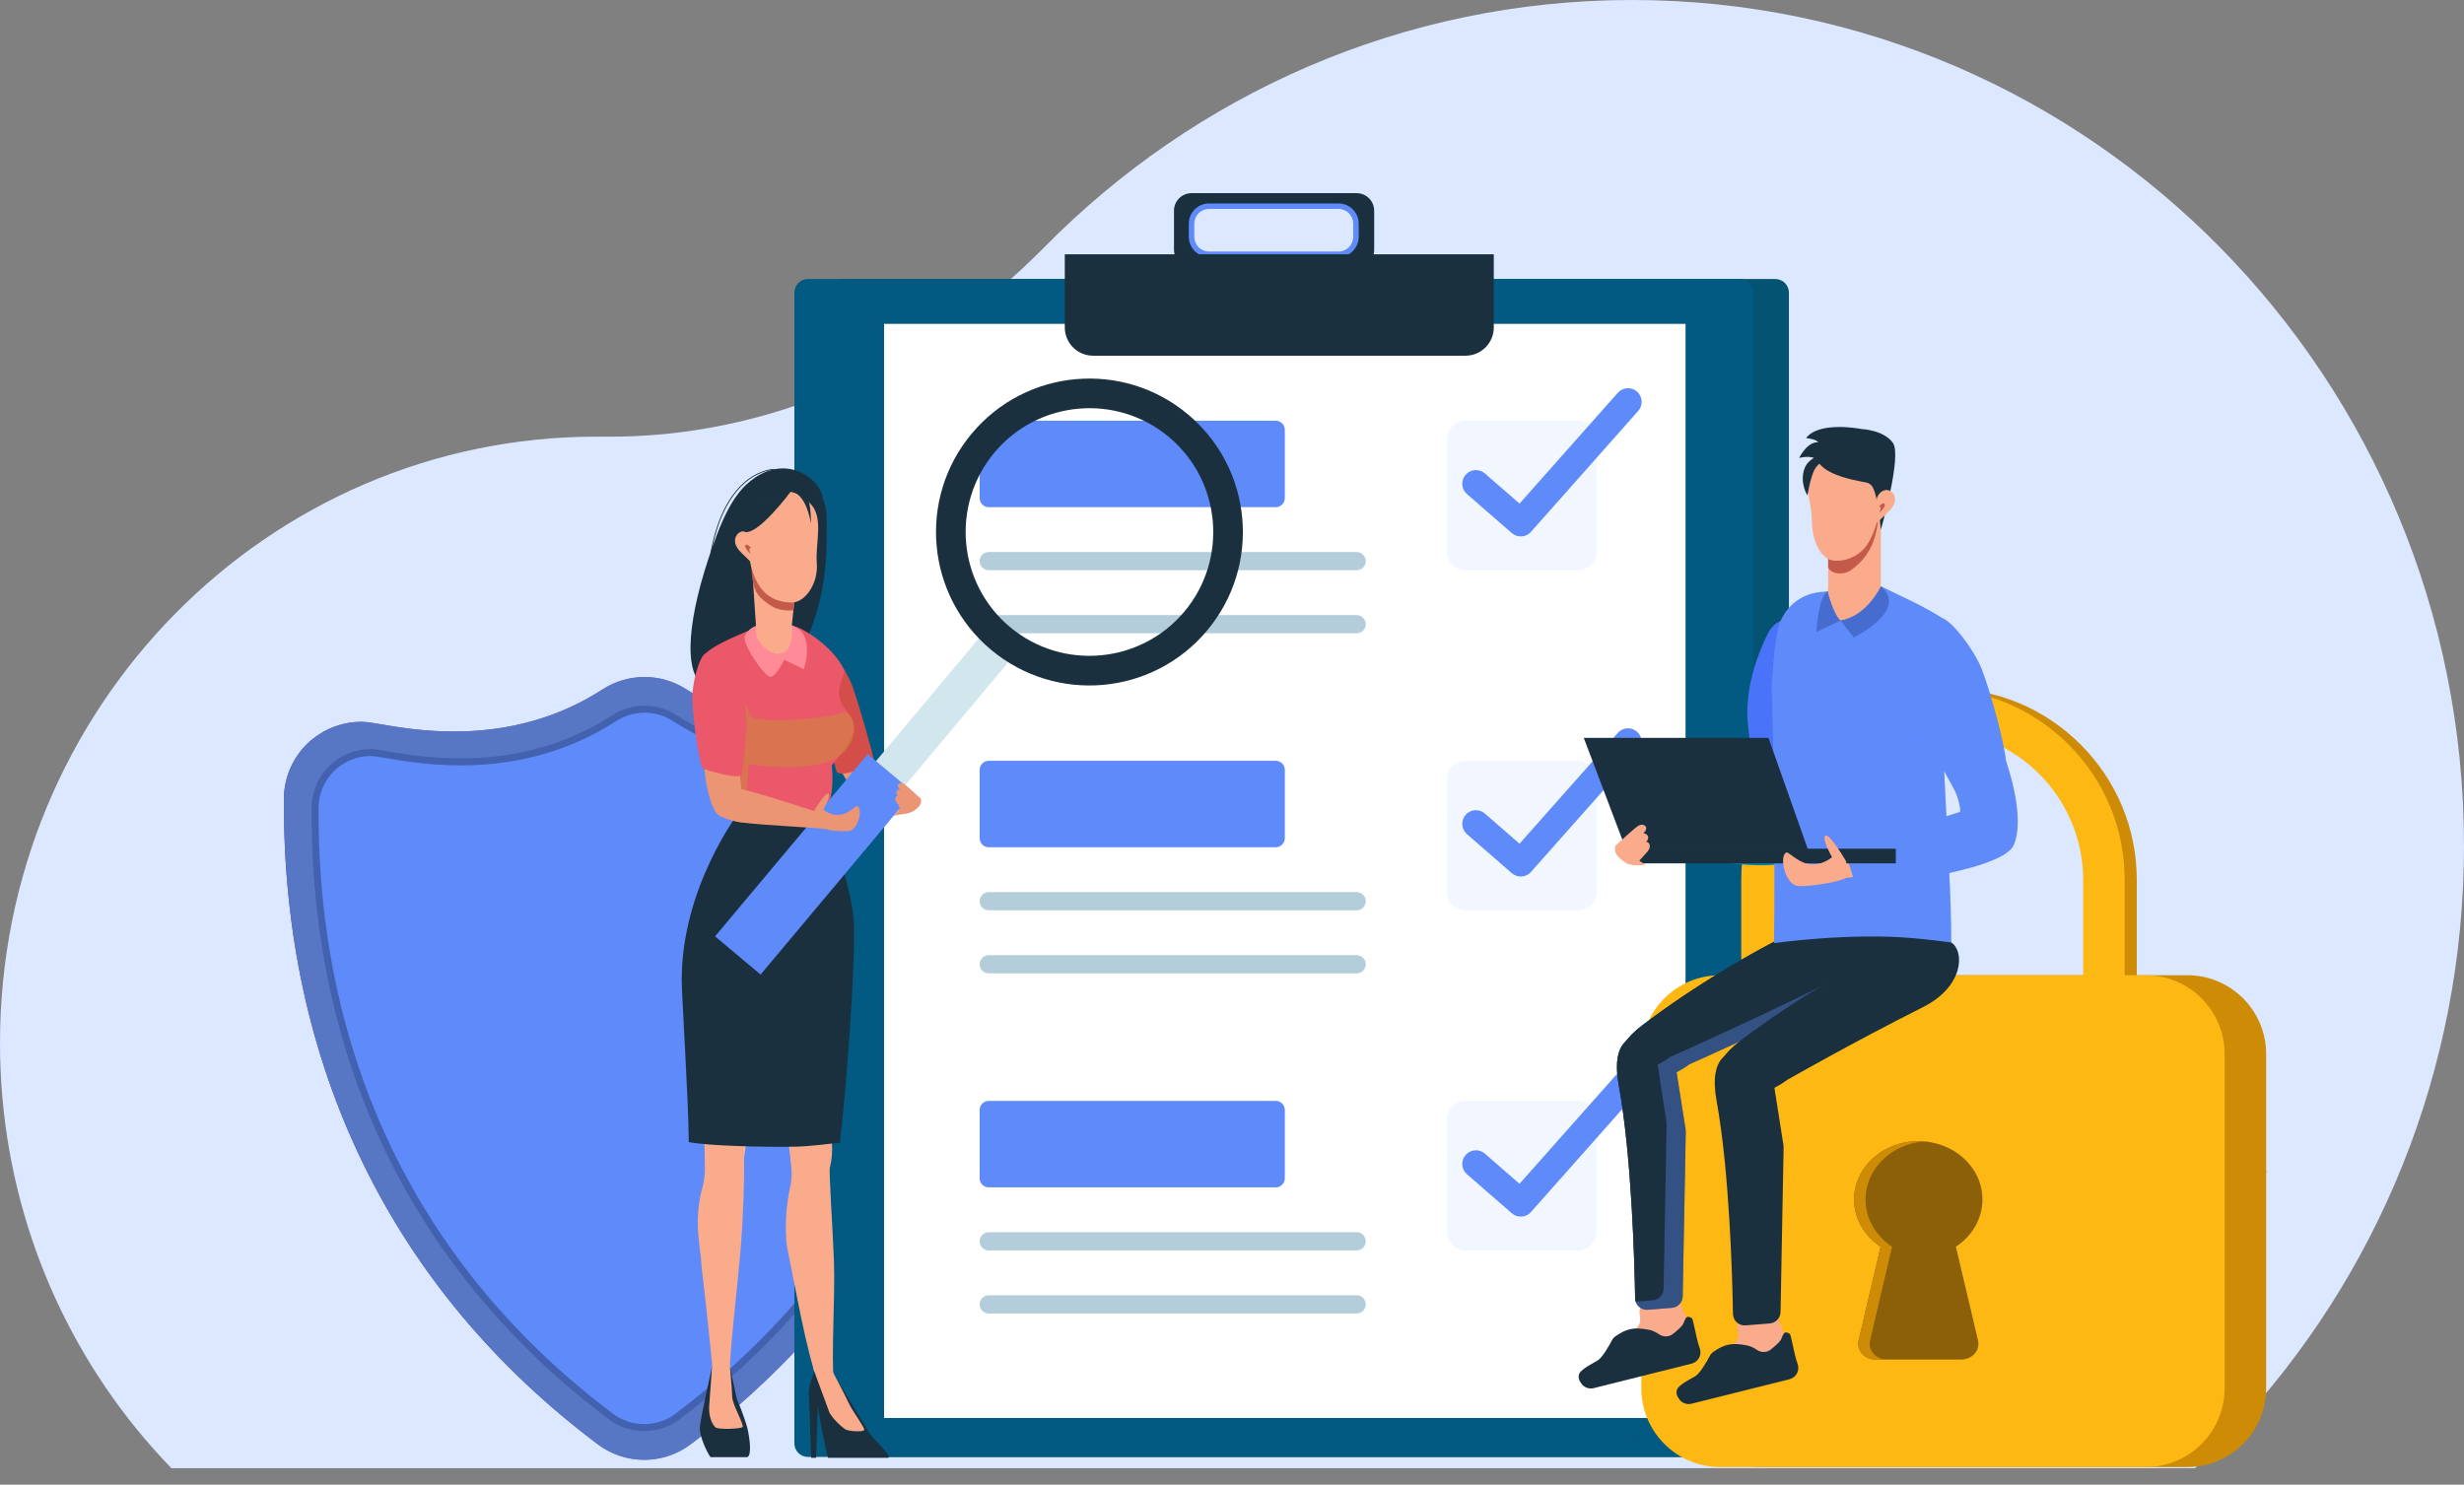 <svg width="448" height="270" viewBox="0 0 448 270" fill="none" xmlns="http://www.w3.org/2000/svg">
<rect x="0" y="0" width="448" height="270" fill="#808080" stroke="none"/>
<path d="M448 153.779C448 194.833 432.178 232.129 406.391 259.709C404.042 262.221 401.61 264.655 399.099 267H31.166C28.907 264.672 26.75 262.238 24.702 259.709C9.271 240.661 0 216.26 0 189.655C0 128.764 48.548 79.405 108.442 79.405C108.856 79.405 109.27 79.405 109.68 79.409C139.454 79.749 168.024 67.141 189.87 44.962C217.233 17.182 255.015 0 296.744 0C380.282 0 447.998 68.851 447.998 153.779H448Z" fill="#DCE8FF"/>
<path d="M409.311 233.937C409.992 231.36 409.716 228.543 408.551 226.146C407.385 223.75 405.339 221.793 402.894 220.738C402.038 223.386 402.068 226.413 403.293 228.911C404.517 231.409 406.695 232.993 409.311 233.937Z" fill="#D6E0F9"/>
<path d="M402.623 242.285C403.525 239.778 403.496 236.946 402.543 234.457C401.59 231.968 399.722 229.843 397.377 228.578C396.295 231.141 396.062 234.159 397.065 236.754C398.067 239.349 400.099 241.116 402.623 242.285Z" fill="#D6E0F9"/>
<path d="M394.117 250.163C396.451 248.88 399.251 248.464 401.857 249.015C404.464 249.567 406.856 251.079 408.472 253.199C406.11 254.67 403.168 255.372 400.449 254.788C397.729 254.205 395.666 252.473 394.117 250.163Z" fill="#D6E0F9"/>
<path d="M394.404 250.336C395.684 247.999 396.095 245.198 395.541 242.591C394.986 239.985 393.471 237.593 391.351 235.98C389.884 238.345 389.185 241.288 389.773 244.008C390.361 246.729 392.093 248.789 394.404 250.336Z" fill="#D6E0F9"/>
<g opacity="0.3">
<path d="M358.833 254.15C380.3 246.413 399.281 231.82 412.281 213.061L411.443 212.48C398.565 231.067 379.758 245.524 358.488 253.19L358.833 254.15Z" fill="#639BB9"/>
</g>
<path d="M117.131 265.472C114.064 265.472 111.146 264.498 108.694 262.656C90.029 248.642 75.661 231.444 65.99 211.54C56.327 191.654 51.492 169.353 51.62 145.256C51.643 141.032 53.535 137.081 56.812 134.418C59.311 132.387 62.456 131.268 65.668 131.268C66.628 131.268 67.659 131.444 69.368 131.737C72.385 132.253 76.944 133.03 82.55 133.03C92.608 133.03 101.692 130.454 109.553 125.372C111.818 123.909 114.438 123.128 117.13 123.117H117.188C119.886 123.117 122.508 123.887 124.772 125.344C132.677 130.432 141.737 133.01 151.699 133.01C157.113 133.01 161.643 132.262 164.641 131.766C166.439 131.469 167.628 131.271 168.678 131.271C171.887 131.271 175.031 132.388 177.528 134.414C180.811 137.077 182.706 141.028 182.728 145.257C182.854 169.068 178.163 191.074 168.784 210.662C159.164 230.755 144.635 248.24 125.602 262.631C123.147 264.487 120.225 265.468 117.148 265.473H117.133L117.131 265.472Z" fill="url(#paint0_linear_1273_9110)"/>
<path d="M117.131 265.472C114.064 265.472 111.146 264.498 108.694 262.656C90.029 248.642 75.661 231.444 65.99 211.54C56.327 191.654 51.492 169.353 51.62 145.256C51.643 141.032 53.535 137.081 56.812 134.418C59.311 132.387 62.456 131.268 65.668 131.268C66.628 131.268 67.659 131.444 69.368 131.737C72.385 132.253 76.944 133.03 82.55 133.03C92.608 133.03 101.692 130.454 109.553 125.372C111.818 123.909 114.438 123.128 117.13 123.117H117.188C119.886 123.117 122.508 123.887 124.772 125.344C132.677 130.432 141.737 133.01 151.699 133.01C157.113 133.01 161.643 132.262 164.641 131.766C166.439 131.469 167.628 131.271 168.678 131.271C171.887 131.271 175.031 132.388 177.528 134.414C180.811 137.077 182.706 141.028 182.728 145.257C182.854 169.068 178.163 191.074 168.784 210.662C159.164 230.755 144.635 248.24 125.602 262.631C123.147 264.487 120.225 265.468 117.148 265.473H117.133L117.131 265.472Z" fill="#5776C4"/>
<path d="M117.145 260.246C114.799 260.246 112.555 259.5 110.68 258.092C93.007 244.823 79.406 228.547 70.257 209.72C61.109 190.896 56.533 169.765 56.655 146.915C56.672 143.683 58.119 140.663 60.626 138.625C62.538 137.071 64.943 136.216 67.399 136.216C68.086 136.216 69.045 136.379 70.499 136.627C73.326 137.109 78.056 137.918 83.714 137.918C93.987 137.918 103.285 135.275 111.347 130.063C113.08 128.943 115.085 128.345 117.145 128.336H117.185C119.252 128.336 121.257 128.924 122.986 130.038C131.089 135.253 140.36 137.898 150.541 137.898C156.004 137.898 160.522 137.151 163.509 136.657C165.109 136.392 166.166 136.218 166.949 136.218C169.403 136.218 171.807 137.071 173.717 138.622C176.227 140.658 177.678 143.682 177.695 146.915C177.815 169.494 173.374 190.343 164.496 208.883C155.394 227.889 141.64 244.439 123.609 258.071C121.732 259.489 119.497 260.243 117.144 260.244L117.145 260.246Z" fill="#4261AF"/>
<path d="M117.145 258.981C115.076 258.981 113.096 258.324 111.441 257.081C93.929 243.933 80.456 227.812 71.396 209.167C62.335 190.519 57.8 169.577 57.92 146.923C57.936 144.072 59.212 141.407 61.423 139.61C63.111 138.239 65.233 137.484 67.397 137.484C67.978 137.484 68.896 137.641 70.283 137.878C73.15 138.368 77.946 139.188 83.711 139.188C94.232 139.188 103.76 136.477 112.03 131.129C113.559 130.14 115.328 129.613 117.147 129.605H117.182C119.005 129.605 120.773 130.125 122.297 131.106C130.609 136.455 140.111 139.166 150.536 139.166C156.104 139.166 160.682 138.41 163.712 137.909C165.195 137.664 166.266 137.487 166.946 137.487C169.11 137.487 171.231 138.24 172.918 139.61C175.132 141.407 176.412 144.073 176.427 146.926C176.546 169.312 172.147 189.975 163.353 208.342C154.341 227.164 140.713 243.557 122.845 257.067C121.19 258.319 119.218 258.983 117.142 258.983L117.145 258.981Z" fill="#5E8AFA"/>
<path d="M322.781 50.738H153.293C151.926 50.738 150.818 51.846 150.818 53.214V262.482C150.818 263.849 151.926 264.958 153.293 264.958H322.781C324.147 264.958 325.255 263.849 325.255 262.482V53.214C325.255 51.846 324.147 50.738 322.781 50.738Z" fill="#045372"/>
<path d="M316.396 50.738H146.908C145.541 50.738 144.434 51.846 144.434 53.214V262.482C144.434 263.849 145.541 264.958 146.908 264.958H316.396C317.763 264.958 318.87 263.849 318.87 262.482V53.214C318.87 51.846 317.763 50.738 316.396 50.738Z" fill="#025982"/>
<path d="M246.542 43.052C246.542 44.817 245.113 46.247 243.355 46.247H219.832C218.072 46.247 216.645 44.817 216.645 43.052V40.691C216.645 38.926 218.073 37.496 219.832 37.496H243.355C245.115 37.496 246.542 38.926 246.542 40.691V43.052ZM246.664 35.129H216.645C214.88 35.129 213.451 36.558 213.451 38.323V45.418C213.451 47.178 214.88 48.606 216.645 48.606H246.664C248.424 48.606 249.851 47.177 249.851 45.418V38.323C249.851 36.558 248.422 35.129 246.664 35.129Z" fill="#1A303F"/>
<path d="M246.542 40.691V43.052C246.542 44.817 245.113 46.246 243.355 46.246H219.832C218.072 46.246 216.645 44.817 216.645 43.052V40.691C216.645 38.925 218.073 37.496 219.832 37.496H243.355C245.115 37.496 246.542 38.925 246.542 40.691Z" stroke="#5E8AFA" stroke-miterlimit="10"/>
<path d="M306.462 58.895H160.744V257.863H306.462V58.895Z" fill="white"/>
<path d="M193.599 46.242H271.598V59.536C271.598 62.378 269.292 64.686 266.451 64.686H198.745C195.904 64.686 193.598 62.378 193.598 59.536V46.242H193.599Z" fill="#1A303F"/>
<path d="M286.917 76.512H266.443C264.591 76.512 263.09 78.014 263.09 79.867V100.348C263.09 102.2 264.591 103.702 266.443 103.702H286.917C288.77 103.702 290.271 102.2 290.271 100.348V79.867C290.271 78.014 288.77 76.512 286.917 76.512Z" fill="#F2F6FE"/>
<path d="M179.772 76.508H231.95C232.863 76.508 233.605 77.249 233.605 78.164V90.577C233.605 91.49 232.865 92.233 231.95 92.233H179.772C178.859 92.233 178.117 91.492 178.117 90.577V78.164C178.117 77.25 178.858 76.508 179.772 76.508Z" fill="#5E8AFA"/>
<path opacity="0.3" d="M246.664 103.702H179.772C178.859 103.702 178.117 102.961 178.117 102.046C178.117 101.133 178.858 100.391 179.772 100.391H246.664C247.577 100.391 248.319 101.132 248.319 102.046C248.319 102.96 247.578 103.702 246.664 103.702Z" fill="#025982"/>
<path opacity="0.3" d="M246.664 115.171H179.772C178.859 115.171 178.117 114.43 178.117 113.515C178.117 112.602 178.858 111.859 179.772 111.859H246.664C247.577 111.859 248.319 112.6 248.319 113.515C248.319 114.429 247.578 115.171 246.664 115.171Z" fill="#025982"/>
<path d="M276.503 97.55C275.925 97.55 275.345 97.35 274.875 96.94L266.721 89.847C265.686 88.948 265.577 87.38 266.477 86.345C267.377 85.31 268.944 85.2 269.979 86.101L276.278 91.582L294.147 71.432C295.055 70.407 296.626 70.314 297.65 71.222C298.675 72.133 298.769 73.701 297.859 74.726L278.36 96.716C277.87 97.268 277.188 97.55 276.503 97.55Z" fill="#5E8AFA"/>
<path d="M286.917 138.355H266.443C264.591 138.355 263.09 139.857 263.09 141.71V162.191C263.09 164.044 264.591 165.546 266.443 165.546H286.917C288.77 165.546 290.271 164.044 290.271 162.191V141.71C290.271 139.857 288.77 138.355 286.917 138.355Z" fill="#F2F6FE"/>
<path d="M179.772 138.355H231.95C232.863 138.355 233.605 139.096 233.605 140.011V152.424C233.605 153.338 232.865 154.08 231.95 154.08H179.772C178.859 154.08 178.117 153.339 178.117 152.424V140.011C178.117 139.098 178.858 138.355 179.772 138.355Z" fill="#5E8AFA"/>
<path opacity="0.3" d="M246.664 165.546H179.772C178.859 165.546 178.117 164.805 178.117 163.89C178.117 162.977 178.858 162.234 179.772 162.234H246.664C247.577 162.234 248.319 162.975 248.319 163.89C248.319 164.804 247.578 165.546 246.664 165.546Z" fill="#025982"/>
<path opacity="0.3" d="M246.664 177.015H179.772C178.859 177.015 178.117 176.274 178.117 175.359C178.117 174.446 178.858 173.703 179.772 173.703H246.664C247.577 173.703 248.319 174.444 248.319 175.359C248.319 176.272 247.578 177.015 246.664 177.015Z" fill="#025982"/>
<path d="M276.503 159.398C275.925 159.398 275.345 159.198 274.875 158.788L266.721 151.695C265.686 150.795 265.577 149.227 266.477 148.192C267.377 147.157 268.944 147.048 269.979 147.949L276.278 153.429L294.147 133.279C295.055 132.255 296.626 132.161 297.65 133.07C298.675 133.98 298.769 135.548 297.859 136.574L278.36 158.563C277.87 159.116 277.188 159.398 276.503 159.398Z" fill="#5E8AFA"/>
<path d="M286.917 200.203H266.443C264.591 200.203 263.09 201.705 263.09 203.558V224.039C263.09 225.892 264.591 227.394 266.443 227.394H286.917C288.77 227.394 290.271 225.892 290.271 224.039V203.558C290.271 201.705 288.77 200.203 286.917 200.203Z" fill="#F2F6FE"/>
<path d="M179.772 200.203H231.95C232.863 200.203 233.605 200.944 233.605 201.859V214.272C233.605 215.185 232.865 215.928 231.95 215.928H179.772C178.859 215.928 178.117 215.187 178.117 214.272V201.859C178.117 200.946 178.858 200.203 179.772 200.203Z" fill="#5E8AFA"/>
<path opacity="0.3" d="M246.664 227.394H179.772C178.859 227.394 178.117 226.653 178.117 225.738C178.117 224.824 178.858 224.082 179.772 224.082H246.664C247.577 224.082 248.319 224.823 248.319 225.738C248.319 226.651 247.578 227.394 246.664 227.394Z" fill="#025982"/>
<path opacity="0.3" d="M246.662 238.862H179.77C178.857 238.862 178.115 238.122 178.115 237.207C178.115 236.293 178.856 235.551 179.77 235.551H246.662C247.575 235.551 248.317 236.292 248.317 237.207C248.317 238.12 247.576 238.862 246.662 238.862Z" fill="#025982"/>
<path d="M276.503 221.246C275.925 221.246 275.345 221.045 274.875 220.636L266.721 213.543C265.686 212.643 265.577 211.075 266.477 210.04C267.377 209.005 268.944 208.896 269.979 209.797L276.278 215.277L294.147 195.127C295.055 194.103 296.626 194.009 297.65 194.918C298.675 195.828 298.769 197.396 297.859 198.422L278.36 220.411C277.87 220.964 277.188 221.246 276.503 221.246Z" fill="#5E8AFA"/>
<path d="M388.507 194.928H318.789V160.056C318.789 150.741 322.415 141.983 328.999 135.397C335.583 128.811 344.337 125.184 353.649 125.184C362.961 125.184 371.715 128.811 378.299 135.397C384.883 141.983 388.509 150.74 388.509 160.056V194.928H388.507ZM326.334 187.38H380.963V160.056C380.963 144.989 368.709 132.731 353.648 132.731C338.586 132.731 326.332 144.989 326.332 160.056V187.38H326.334Z" fill="#CE8C06"/>
<path d="M397.688 177.348H320.303C312.384 177.348 305.965 183.769 305.965 191.691V252.447C305.965 260.369 312.384 266.79 320.303 266.79H397.688C405.607 266.79 412.026 260.369 412.026 252.447V191.691C412.026 183.769 405.607 177.348 397.688 177.348Z" fill="#CE8C06"/>
<path d="M386.308 194.928H316.59V160.056C316.59 150.741 320.216 141.983 326.8 135.397C333.384 128.811 342.137 125.184 351.45 125.184C360.762 125.184 369.516 128.811 376.1 135.397C382.684 141.983 386.31 150.74 386.31 160.056V194.928H386.308ZM324.135 187.38H378.763V160.056C378.763 144.989 366.51 132.731 351.448 132.731C336.386 132.731 324.133 144.989 324.133 160.056V187.38H324.135Z" fill="#FDB813"/>
<path d="M390.141 177.348H312.756C304.837 177.348 298.418 183.769 298.418 191.691V252.447C298.418 260.369 304.837 266.79 312.756 266.79H390.141C398.06 266.79 404.479 260.369 404.479 252.447V191.691C404.479 183.769 398.06 177.348 390.141 177.348Z" fill="#FDB813"/>
<g style="mix-blend-mode:multiply" opacity="0.57">
<path d="M359.645 243.776C359.672 243.906 359.698 244.009 359.698 244.112C359.775 244.885 359.518 245.609 359.026 246.176C358.434 246.821 357.582 247.234 356.577 247.234H340.973C339.994 247.234 339.116 246.821 338.548 246.176C338.135 245.686 337.876 245.093 337.852 244.448C337.852 244.215 337.878 244.009 337.929 243.776L341.926 226.722C339.011 224.788 337.104 221.666 337.104 218.131C337.104 212.274 342.339 207.527 348.787 207.527C355.236 207.527 360.445 212.274 360.445 218.131C360.445 221.666 358.537 224.788 355.622 226.722L359.645 243.776Z" fill="#351E02"/>
</g>
<path d="M340.009 243.776C339.957 244.007 339.931 244.214 339.931 244.446C339.957 245.092 340.214 245.685 340.628 246.175C341.195 246.82 342.073 247.233 343.052 247.233H340.973C339.994 247.233 339.116 246.82 338.55 246.175C338.136 245.685 337.878 245.092 337.852 244.446C337.852 244.214 337.878 244.007 337.931 243.776L341.928 226.722C339.013 224.788 337.105 221.666 337.105 218.131C337.105 212.274 342.341 207.527 348.788 207.527C349.139 207.527 349.485 207.541 349.827 207.57C343.865 208.046 339.184 212.593 339.184 218.131C339.184 221.666 341.092 224.788 344.007 226.722L340.009 243.776Z" fill="#CE8C06"/>
<path d="M327.233 112.457C327.233 112.457 322.925 111.7 321.311 115.463C320.692 116.702 317.768 122.672 317.694 129.258C317.644 133.802 319.581 142.705 319.585 144.029C319.833 146.132 329.814 142.147 329.814 142.147C331.007 137.651 331.521 128.131 331.409 123.892C331.312 120.251 329.038 112.923 327.235 112.458L327.233 112.457Z" fill="#4973F8"/>
<path d="M297.015 146.427L296.773 153.773C296.773 153.773 322.518 160.095 326.341 155.955C330.164 151.815 330.049 141.148 330.049 141.148L319.58 143.393C319.58 143.393 319.532 147.092 319.029 147.051C318.525 147.009 297.015 146.427 297.015 146.427Z" fill="#077FA0"/>
<path d="M297.444 241.604C297.463 241.588 297.48 241.573 297.498 241.557C298.035 241.087 298.3 240.379 298.206 239.67L298.097 238.846C297.954 237.771 298.641 236.758 299.694 236.496L302.986 235.673C304.02 235.415 305.086 235.96 305.482 236.95C305.939 238.095 306.529 239.561 306.938 240.542C307.699 242.366 306.313 244.635 302.645 245.277C301.372 245.5 299.946 245.47 298.627 245.336C296.77 245.146 296.037 242.831 297.444 241.605V241.604Z" fill="#F9AB8B"/>
<path d="M287.22 249.682C287.757 248.779 290.07 247.687 290.467 247.424C291.4 246.804 292.591 244.676 293.079 243.747C293.24 243.441 293.476 243.18 293.761 242.983C295.812 241.566 297.125 241.332 299.774 241.817C300.462 241.943 301.115 242.278 301.666 242.656C302.445 243.191 303.481 243.151 304.214 242.555C305.03 241.891 305.869 241.17 306.063 240.68C306.525 239.513 306.696 239.162 307.634 239.735C307.856 239.87 308.445 243.547 308.97 244.965C308.998 245.042 309.027 245.122 309.057 245.206C309.477 246.392 308.784 247.682 307.565 247.987L289.77 252.436C288.988 252.631 288.152 252.376 287.634 251.756C287.155 251.18 286.78 250.418 287.217 249.682H287.22Z" fill="#1A303F"/>
<path d="M297.964 262.152C298.011 262.214 298.058 262.276 298.105 262.34C298.008 262.366 297.91 262.391 297.812 262.417C297.851 262.327 297.9 262.239 297.964 262.154V262.152Z" fill="#333333"/>
<path d="M297.296 236.101C297.316 237.333 298.373 238.289 299.6 238.189L303.354 237.884L303.988 237.833C305.08 237.744 305.927 236.843 305.947 235.748L306.504 205.794C306.506 205.669 306.498 205.546 306.478 205.423L305.195 197.262L304.536 193.067C304.524 192.988 304.509 192.911 304.487 192.836C304.365 192.398 303.902 190.907 302.97 189.957C302.766 189.747 302.538 189.563 302.287 189.424C299.412 187.825 294.917 187.468 294.111 192.392C293.903 193.66 293.94 195.275 294.311 197.312C296.67 210.236 297.185 229.542 297.295 236.101H297.296Z" fill="#1A303F"/>
<path d="M297.798 195.667C298.611 195.94 299.515 196.099 300.43 196.134C301.135 196.162 301.848 196.057 302.531 195.875C305.02 195.221 307.14 193.559 307.14 193.559C307.14 193.559 323.118 186.481 336.206 179.892C343.821 176.06 350.458 172.391 352.404 170.378L345.561 158.531L321.872 171.63C321.872 171.63 312.546 176.415 302.243 183.769C301.053 184.617 299.849 185.502 298.645 186.416C292.414 191.151 294.255 194.484 297.798 195.669V195.667Z" fill="#1A303F"/>
<path d="M303.66 192.179C303.66 192.179 302.721 192.915 301.358 193.601L301.717 195.884L301.743 196.045L302.999 204.042C303.018 204.166 303.027 204.29 303.024 204.414L302.467 234.367C302.447 235.463 301.6 236.364 300.508 236.453L299.874 236.505L297.396 236.706C297.335 236.515 297.301 236.311 297.298 236.1C297.188 229.542 296.673 210.236 294.314 197.311C294.097 196.125 293.995 195.083 293.989 194.169C293.983 193.512 294.027 192.922 294.114 192.392C294.351 190.941 294.91 189.947 295.652 189.313C296.651 188.452 297.986 188.239 299.323 188.418C300.362 188.555 301.403 188.931 302.29 189.424C302.541 189.562 302.769 189.747 302.973 189.957C303.543 190.539 303.939 191.323 304.188 191.944C303.843 192.098 303.66 192.179 303.66 192.179Z" fill="#1A303F"/>
<g style="mix-blend-mode:multiply" opacity="0.36">
<path d="M352.404 170.378C350.459 172.392 343.821 176.06 336.207 179.893C323.118 186.483 307.14 193.559 307.14 193.559C307.14 193.559 306.2 194.295 304.839 194.98L305.198 197.263L306.479 205.424C306.499 205.545 306.507 205.67 306.505 205.795L305.948 235.747C305.928 236.842 305.081 237.745 303.989 237.834L303.355 237.885L299.601 238.19C298.585 238.273 297.684 237.629 297.395 236.707L299.872 236.506L300.506 236.454C301.598 236.365 302.445 235.464 302.465 234.369L303.022 204.415C303.025 204.291 303.016 204.167 302.998 204.043L301.741 196.046L301.715 195.885L301.356 193.602C302.719 192.916 303.658 192.18 303.658 192.18C303.658 192.18 303.841 192.099 304.186 191.945C307.052 190.668 321.039 184.396 332.724 178.513C340.34 174.681 346.976 171.012 348.922 168.999L343.527 159.657L345.563 158.531L352.404 170.378Z" fill="#5E8AFA"/>
</g>
<path d="M348.923 168.998C346.977 171.011 340.34 174.68 332.725 178.512C321.04 184.395 307.053 190.667 304.187 191.944C303.842 192.098 303.659 192.179 303.659 192.179C303.659 192.179 302.72 192.916 301.357 193.601L301.716 195.884L301.742 196.045C301.308 196.118 300.867 196.152 300.43 196.135C299.516 196.098 298.612 195.939 297.799 195.666C297.061 195.42 296.399 195.08 295.866 194.655C295.865 194.655 295.865 194.653 295.865 194.653C294.4 193.479 293.928 191.653 295.651 189.313C296.09 188.715 296.672 188.084 297.418 187.421C297.786 187.093 298.196 186.757 298.647 186.414C299.851 185.499 301.054 184.615 302.245 183.766C312.546 176.415 321.873 171.627 321.873 171.627L343.528 159.656L348.923 168.998Z" fill="#1A303F"/>
<path d="M315.233 244.443C315.252 244.428 315.269 244.413 315.287 244.397C315.825 243.927 316.089 243.219 315.995 242.51L315.886 241.686C315.743 240.611 316.43 239.598 317.483 239.336L320.775 238.513C321.81 238.254 322.875 238.8 323.271 239.79C323.728 240.935 324.318 242.401 324.727 243.382C325.488 245.206 324.102 247.475 320.435 248.117C319.161 248.34 317.735 248.309 316.416 248.175C314.559 247.986 313.826 245.671 315.233 244.445V244.443Z" fill="#F9AB8B"/>
<path d="M305.009 252.516C305.547 251.614 307.859 250.521 308.257 250.258C309.19 249.639 310.38 247.51 310.868 246.583C311.03 246.276 311.265 246.016 311.55 245.819C313.601 244.402 314.915 244.168 317.563 244.653C318.251 244.779 318.904 245.114 319.455 245.492C320.234 246.027 321.271 245.987 322.004 245.391C322.82 244.727 323.659 244.006 323.853 243.516C324.315 242.349 324.486 241.998 325.423 242.571C325.645 242.706 326.235 246.383 326.76 247.801C326.788 247.878 326.817 247.958 326.846 248.042C327.266 249.228 326.574 250.518 325.354 250.823L307.559 255.272C306.777 255.467 305.941 255.212 305.424 254.592C304.943 254.016 304.569 253.254 305.006 252.518L305.009 252.516Z" fill="#1A303F"/>
<path d="M315.085 238.94C315.105 240.173 316.162 241.129 317.389 241.029L321.143 240.724L321.777 240.673C322.869 240.584 323.716 239.683 323.736 238.588L324.293 208.634C324.296 208.509 324.287 208.386 324.267 208.263L322.984 200.102L322.325 195.907C322.313 195.828 322.298 195.751 322.276 195.675C322.154 195.238 321.691 193.747 320.759 192.797C320.555 192.587 320.327 192.402 320.076 192.264C317.201 190.665 312.706 190.308 311.9 195.232C311.692 196.5 311.729 198.115 312.1 200.152C314.459 213.076 314.975 232.382 315.084 238.94H315.085Z" fill="#1A303F"/>
<path d="M315.587 198.505C316.4 198.778 317.304 198.936 318.219 198.972C318.924 198.999 319.637 198.895 320.32 198.713C322.809 198.058 324.929 196.396 324.929 196.396C324.929 196.396 336.525 189.75 349.614 183.161C357.23 179.329 357.154 172.862 354.757 171.373L349.901 164.734L339.661 174.466C339.661 174.466 330.335 179.252 320.033 186.605C318.842 187.454 317.638 188.338 316.434 189.253C310.203 193.987 312.044 197.321 315.587 198.505Z" fill="#1A303F"/>
<path d="M354.757 171.375C354.757 171.375 353.697 171.237 352.185 171.061C350.903 170.913 349.295 170.738 347.735 170.602C336.084 169.582 322.548 171.515 322.548 171.515C322.785 156.532 322.419 132.368 322.102 124.756C322.365 121.769 322.519 117.854 323.249 114.47C324.048 110.77 327.178 108.03 330.944 107.671L341.969 106.617C345.632 108.427 350.411 110.482 353.753 112.831C353.157 115.939 353.731 126.008 353.195 128.981C353.175 132.266 353.3 136.175 353.485 140.352C353.95 150.874 354.804 163.101 354.757 171.375Z" fill="#5E8AFA"/>
<path d="M334.623 112.851C336.708 112.469 340.311 112.576 341.98 110.229C342.43 109.599 342.697 109.011 342.697 108.527C342.697 108.187 342.65 107.88 342.557 107.603C342.434 107.23 342.231 106.913 341.954 106.645C341.051 105.77 339.375 105.422 337.185 105.422C333.827 105.422 332.4 106.69 332.4 106.69C332.4 106.69 332.341 107.478 332.313 108.593C332.244 111.38 332.928 113.16 334.623 112.851Z" fill="#F9AB8B"/>
<path d="M332.388 110.07H341.969V91.51H332.388V110.07Z" fill="#F9AB8B"/>
<path d="M332.389 103.103V91.508L341.758 91.534C341.387 95.682 341.352 100.247 336.514 103.698C335.1 104.705 332.737 104.358 332.389 103.103Z" fill="#C45A49"/>
<path d="M329.425 94.491C329.425 98.163 330.92 101.986 333.835 101.986C337.501 101.986 339.302 99.306 339.302 99.306C341.048 96.869 342.234 92.407 342.234 87.677C342.234 84.005 334.986 77.181 329.426 83.492C327.087 86.146 329.426 90.821 329.426 94.491H329.425Z" fill="#F9AB8B"/>
<path d="M358.792 152.371C358.792 152.371 353.362 134.335 353.204 132.907C353.045 131.479 355.105 118.16 358.276 122.125C361.446 126.089 363.824 138.617 364.299 139.567C364.775 140.519 366.637 147.139 366.004 151.102C365.369 155.067 359.187 153.56 358.792 152.371Z" fill="#F9AB8B"/>
<path d="M352.625 112.31C352.625 112.31 348.309 113.019 348.026 117.103C347.85 118.477 347.059 125.077 349.162 131.319C350.613 135.624 355.378 143.39 355.82 144.639C356.749 146.541 364.855 139.485 364.855 139.485C364.498 134.847 361.844 125.69 360.338 121.726C359.044 118.322 354.48 112.154 352.625 112.312V112.31Z" fill="#5E8AFA"/>
<path d="M328.633 90.093C328.633 90.093 328.639 90.058 328.651 89.99C328.664 89.922 328.676 89.825 328.699 89.701C328.739 89.453 328.805 89.1 328.893 88.683C328.982 88.265 329.093 87.78 329.235 87.27C329.304 87.014 329.386 86.756 329.469 86.494C329.557 86.235 329.652 85.978 329.758 85.733C329.785 85.673 329.812 85.614 329.838 85.554C329.866 85.503 329.892 85.453 329.915 85.402C329.974 85.303 330.029 85.201 330.1 85.106C330.236 84.912 330.387 84.719 330.561 84.542C330.901 84.183 331.283 83.866 331.612 83.593C331.949 83.322 332.231 83.097 332.43 82.939C332.627 82.779 332.736 82.683 332.736 82.683C332.736 82.683 332.592 82.675 332.336 82.683C332.079 82.692 331.709 82.714 331.253 82.8C330.799 82.891 330.253 83.039 329.677 83.368C329.389 83.53 329.098 83.751 328.828 84.029C328.691 84.166 328.568 84.328 328.451 84.498C328.397 84.587 328.343 84.676 328.291 84.769C328.245 84.858 328.205 84.946 328.163 85.037C328.008 85.399 327.911 85.759 327.851 86.106C327.797 86.452 327.772 86.785 327.778 87.099C327.786 87.728 327.895 88.277 328.025 88.723C328.157 89.169 328.309 89.513 328.431 89.742C328.488 89.858 328.545 89.944 328.579 90.002C328.614 90.059 328.634 90.09 328.634 90.09L328.633 90.093Z" fill="#1A303F"/>
<path d="M341.969 96.338C341.969 96.338 345.851 82.921 344.168 80.544C342.485 78.168 338.429 78.02 338.429 78.02C338.429 78.02 330.814 76.486 328.384 79.654C328.384 79.654 330.409 79.902 330.556 80.446C330.556 80.446 328.904 80.019 327.107 83.277C327.107 83.277 329.462 82.673 330.256 83.614C331.026 84.526 331.677 86.419 339.261 87.73C339.81 87.825 340.278 88.176 340.531 88.674C341.067 89.731 341.615 92.203 341.969 96.338Z" fill="#1A303F"/>
<path d="M340.705 95.615C341.529 94.822 342.354 94.028 343.178 93.235C343.885 92.555 344.664 91.675 344.548 90.608C344.454 89.745 343.718 89.089 342.981 89.106C342.245 89.123 341.569 89.728 341.256 90.517L340.705 95.615Z" fill="#F9AB8B"/>
<path d="M341.56 92.146C341.56 92.146 342.579 91.123 342.696 91.716C342.813 92.311 341.691 93.235 341.691 93.235C341.691 93.235 342.352 91.915 341.559 92.146H341.56Z" fill="#C45A49"/>
<g style="mix-blend-mode:multiply" opacity="0.36">
<path d="M354.755 171.374C354.755 171.374 353.696 171.236 352.184 171.06L349.899 164.736L336.503 161.368L334.623 154.701L349.591 147.531L347.736 130.695L353.485 140.35C353.95 150.871 354.805 163.098 354.757 171.373L354.755 171.374Z" fill="#5E8AFA"/>
</g>
<path d="M335.611 159.659C335.611 159.659 356.698 157.236 362.632 155.865C364.314 155.477 365.304 152.233 365.433 150.848C365.541 149.698 365.076 148.775 363.918 148.056C362.663 147.276 358.7 147.874 357.32 148.274C349.113 150.653 342.888 152.858 334.681 155.238C332.214 155.953 335.613 159.659 335.613 159.659H335.611Z" fill="#F9AB8B"/>
<path d="M332.299 107.543C332.299 107.543 333.237 111.466 334.623 112.852L330.256 114.932C330.256 114.932 330.568 108.57 332.298 107.543H332.299Z" fill="#456CCE"/>
<path d="M334.623 112.849L337.073 115.922C337.073 115.922 347.138 110.979 341.969 106.617C341.969 106.617 339.572 111.959 334.623 112.849Z" fill="#456CCE"/>
<path d="M335.309 154.354L337.504 161.367C337.504 161.367 363.893 158.837 366.136 153.666C368.378 148.495 364.752 138.465 364.752 138.465L355.61 144.039C355.61 144.039 356.785 147.548 356.297 147.674C355.809 147.8 335.31 154.353 335.31 154.353L335.309 154.354Z" fill="#5E8AFA"/>
<path d="M328.707 154.455H295.636L287.957 134.184H321.541L328.707 154.455Z" fill="#1A303F"/>
<path d="M344.691 154.344H295.852V157.007H344.691V154.344Z" fill="#1A303F"/>
<path d="M335.617 156.57C335.617 156.57 336.207 159.14 335.611 159.66C335.015 160.181 329.609 161.254 327.011 161.14C324.523 161.033 323.404 155.524 324.811 155.035C325.196 154.901 326.83 156.704 328.553 157.062C330.356 157.436 331.855 156.877 333.093 155.88C333.093 155.88 331.113 152.367 331.906 151.968C332.699 151.569 335.617 156.569 335.617 156.569V156.57Z" fill="#F9AB8B"/>
<path d="M299.278 155.169C298.868 155.624 298.457 156.08 298.046 156.536C298.423 156.769 298.797 157 299.175 157.234C299.175 157.234 296.928 157.668 295.69 156.941C293.006 155.366 293.702 154.012 293.702 154.012C293.702 154.012 293.616 153.776 293.805 153.694C293.996 153.614 296.021 151.623 297.362 150.548C297.661 150.307 297.975 150.061 298.349 149.989C298.723 149.918 299.176 150.086 299.287 150.451C299.409 150.837 299.118 151.208 298.811 151.497C299.182 151.598 299.538 151.772 299.646 152.122C299.755 152.468 299.567 152.807 299.321 153.097C299.526 153.115 299.729 153.235 299.838 153.411C300.012 153.693 299.988 154.061 299.855 154.366C299.724 154.668 299.499 154.919 299.278 155.165V155.169Z" fill="#F9AB8B"/>
<path d="M152.835 140.097C152.835 140.097 156.264 145.846 156.612 146.543C156.96 147.239 166.36 147.219 166.36 147.219L167.165 145.625C167.165 145.625 159.859 142.157 159.459 141.859C159.058 141.558 157.543 137.834 157.543 137.834C157.543 137.834 151.872 137.504 152.835 140.097Z" fill="#EB9575"/>
<path d="M150.445 118.58C150.445 118.58 148.512 118.443 147.55 121.49C147.396 122.442 147.676 124.44 148.997 128.831C149.909 131.861 151.818 139.414 152.097 140.294C152.699 141.64 159.043 138.975 159.043 138.975C158.539 136.214 156.057 127.833 155.096 125.057C154.266 122.661 151.739 118.513 150.445 118.579V118.58Z" fill="#D34D49"/>
<path d="M139.156 86.845C139.156 86.845 134.9 85.241 130.347 97.254C125.794 109.266 123.643 121.182 127.688 124.582C131.733 127.981 137.375 118.584 137.375 118.584L139.156 86.846V86.845Z" fill="#1A303F"/>
<path d="M131.416 125.208C133.011 120.86 133.393 116.022 133.025 111.367C132.737 107.712 132.024 104.094 131.909 100.429C131.795 96.765 132.334 92.95 134.333 89.878C136.331 86.805 140.034 84.658 143.643 85.296C146.486 85.8 149.325 88.062 149.628 90.829C150.481 92.407 150.286 94.818 150.303 96.673C150.372 104.098 149.28 111.73 145.608 118.186C142.101 124.351 135.926 129.28 128.922 130.097C129.963 128.572 130.783 126.927 131.415 125.206L131.416 125.208Z" fill="#1A303F"/>
<path d="M147.403 163.679C144.094 166.977 142.732 171.915 142.375 176.579C142.018 181.243 141.114 186.66 141.63 191.259C142.401 198.129 143.062 205.485 143.872 211.933C144.448 216.52 150.83 212.571 150.907 211.024C151.504 199.047 153.103 187.104 153.702 175.126C153.885 171.464 149.828 161.261 147.403 163.679Z" fill="#FDB59A"/>
<path d="M151.619 229.1C151.402 223.507 150.7 213.073 150.877 212.383C151.676 209.27 151.174 206.535 150.768 204.027C150.768 204.027 143.897 204.486 143.663 206.664C143.363 209.46 144.35 212.932 143.708 215.695C142.914 219.117 142.673 223.218 143.06 226.546C145.015 236.03 146.175 243.742 149.006 252.645L151.618 251.795C151.097 245.966 151.883 235.917 151.618 229.1H151.619Z" fill="#F9AB8B"/>
<path d="M157.99 260.495C157.385 259.586 151.661 249.984 151.661 249.984L148.038 249.371C148.038 249.371 147.883 249.548 147.927 249.91C147.927 249.91 146.813 252.264 147.094 253.898L147.487 265.111H148.365L148.702 255.762C149.096 258.537 150.263 264.293 150.564 265.111H161.499C162.241 264.743 159.109 262.174 157.988 260.493L157.99 260.495Z" fill="#1A303F"/>
<path d="M150.381 247.504C150.381 247.504 153.643 253.668 154.309 255.141C154.976 256.615 157.27 259.624 157.135 260.053C157.019 260.421 154.251 260.376 153.542 259.832C151.532 258.286 150.82 256.909 150.82 256.909L147.995 249.252C147.853 248.867 147.941 248.527 148.212 248.414L150.381 247.504Z" fill="#F9AB8B"/>
<path d="M135.635 163.804C132.11 167.102 130.367 172.04 129.634 176.704C128.9 181.366 127.57 186.785 127.7 191.384C127.896 198.254 127.944 205.61 128.213 212.058C128.404 216.645 135.005 212.696 135.207 211.149C136.776 199.172 139.324 187.229 140.893 175.251C141.373 171.589 138.218 161.386 135.635 163.804Z" fill="#FDB59A"/>
<path d="M134.739 226.203C135.181 220.247 135.298 214.062 135.298 213.323C135.298 208.209 135.009 205.514 133.915 205.21C132.821 204.905 128.85 204.613 128.443 206.791C127.92 209.586 128.529 213.032 127.749 215.821C125.963 222.203 127.438 226.879 127.546 230.206C128.693 239.69 129.935 252.77 129.935 252.77L132.573 251.919C132.537 246.091 134.214 233.279 134.739 226.201V226.203Z" fill="#F9AB8B"/>
<path d="M129.464 248.527C129.464 248.527 127.367 257.892 127.245 259.553C127.122 261.213 128.677 264.361 129.185 264.984H135.877C136.765 264.639 136.254 261.23 135.877 259.653C135.779 259.238 135.009 256.797 133.948 254.328L132.734 248.721L129.464 248.527Z" fill="#1A303F"/>
<path d="M132.562 246.888C132.562 246.888 133.115 252.674 133.135 254.057C133.157 255.44 135.334 259.101 135.017 259.503C134.744 259.848 130.49 260.044 130.028 259.532C128.718 258.08 128.942 255.716 128.942 255.716L129.461 248.529C129.487 248.168 129.72 247.848 130.036 247.742L132.561 246.887L132.562 246.888Z" fill="#F9AB8B"/>
<path d="M136.06 114.692C133.7 115.792 129.227 117.42 127.664 119.502C129.208 127.512 133.78 139.643 134.316 147.783C133.224 155.56 130.225 159.964 129.135 167.742C136.967 171.014 141.422 156.766 149.613 154.557C148.933 147.223 152.031 147.155 151.232 139.168C152.699 137.377 155.272 134.686 155.241 132.337C155.206 129.629 152.99 129.163 152.563 126.489C152.283 124.734 153.729 122.524 153.45 121.834C152.271 118.923 148.297 115.467 144.865 114.016L136.062 114.693L136.06 114.692Z" fill="#EA5869"/>
<path d="M135.561 116.447C135.561 118.734 141.059 119.626 143.386 118.583C145.121 117.807 144.665 114.212 144.665 114.212C144.665 114.212 144.433 113.34 141.073 113.34C137.941 113.34 135.856 114.053 135.59 116.003C135.57 116.145 135.561 116.291 135.561 116.445V116.447Z" fill="#F9AB8B"/>
<path d="M144.631 208.529C139.331 208.64 128.71 208.401 125.232 207.69C125.189 200.115 123.952 181.169 123.949 178.241C123.931 161.3 134.316 147.785 134.316 147.785C134.316 147.785 136.752 148.988 142.91 148.988C149.067 148.988 150.262 147.785 150.262 147.785C150.262 147.785 155.068 162.213 155.242 167.8C155.523 176.829 153.785 198.799 152.701 207.801C150.013 208.069 147.332 208.472 144.631 208.528V208.529Z" fill="#1A303F"/>
<path d="M136.443 98.812L136.725 102.993L136.925 105.958L137.635 116.467L143.699 116.133L144.261 110.992L145.237 102.053L145.591 98.812H136.443Z" fill="#F9AB8B"/>
<path d="M136.576 103.051C136.684 104.243 136.772 105.178 136.926 105.955C137.284 107.764 138.004 108.733 140.158 110.15C141.277 110.886 142.841 111.114 144.261 110.989L145.237 102.051V99.566L136.726 102.99L136.576 103.051Z" fill="#C45A49"/>
<path d="M148.51 102.384C148.808 106.049 146.432 109.634 143.859 109.574C138.117 109.44 135.84 104.641 135.84 95.913C135.84 92.408 142.211 85.766 147.52 91.79C149.753 94.324 148.227 98.891 148.51 102.386V102.384Z" fill="#F9AB8B"/>
<path d="M137.487 103.127C136.664 102.333 135.838 101.54 135.015 100.747C134.308 100.066 133.529 99.187 133.644 98.119C133.738 97.257 134.474 96.601 135.212 96.618C135.948 96.635 136.624 97.24 136.936 98.028L137.487 103.127Z" fill="#F9AB8B"/>
<path d="M136.633 99.658C136.633 99.658 135.614 98.635 135.497 99.228C135.38 99.823 136.502 100.747 136.502 100.747C136.502 100.747 135.842 99.427 136.635 99.658H136.633Z" fill="#C45A49"/>
<path d="M129.299 100.756C130.674 92.835 133.718 89.088 136.031 87.34C138.533 85.448 140.738 85.424 140.761 85.424V85.269C140.738 85.269 138.49 85.291 135.948 87.21C133.61 88.974 130.532 92.752 129.146 100.731L129.297 100.757L129.299 100.756Z" fill="#1A303F"/>
<path d="M143.806 89.359C143.806 89.359 137.439 97.926 135.211 96.616C132.983 95.305 139.319 89.684 141.297 89.359C143.277 89.034 143.806 89.359 143.806 89.359Z" fill="#1A303F"/>
<path d="M143.807 89.356C143.807 89.356 146.413 89.356 147.436 95.17C147.436 95.17 147.596 90.118 145.931 89.213C144.269 88.305 143.807 89.357 143.807 89.357V89.356Z" fill="#1A303F"/>
<g style="mix-blend-mode:multiply" opacity="0.36">
<path d="M133.633 124.945C133.633 124.945 133.698 125.042 133.806 125.212C134.352 126.062 136.026 128.728 136.443 130.099C136.944 131.744 150.735 130.752 152.979 129.631C155.222 128.51 157.193 134.852 152.081 137.821C146.971 140.787 136.117 138.968 136.117 138.968L135.74 144.311L131.467 145.22V131.216L133.633 124.945Z" fill="#BAA425"/>
</g>
<path d="M135.109 146.496C135.109 146.496 133.791 133.323 133.511 132.354C133.231 131.386 128.316 123.288 127.321 126.716C126.327 130.141 128.147 138.916 128.094 139.662C128.04 140.407 128.608 145.207 130.085 147.611C131.562 150.015 135.171 147.375 135.109 146.497V146.496Z" fill="#EB9575"/>
<path d="M128.36 118.829C128.36 118.829 131.353 118.13 132.633 120.705C133.116 121.55 135.403 125.623 135.712 130.242C135.926 133.428 134.918 139.752 134.966 140.681C134.873 142.166 127.713 139.763 127.713 139.763C126.7 136.654 125.964 129.994 125.878 127.015C125.804 124.457 127.111 119.226 128.359 118.829H128.36Z" fill="#EA5869"/>
<path d="M185.337 118.027L180.059 113.602L136.546 165.53L141.825 169.956L185.337 118.027Z" fill="#D1E6ED"/>
<path d="M166.056 144.09L157.773 137.145L130.007 170.282L138.29 177.227L166.056 144.09Z" fill="#5E8AFA"/>
<path d="M216.002 75.363C204.195 65.463 186.597 67.013 176.701 78.824C166.803 90.636 168.354 108.239 180.161 118.138C191.969 128.039 209.564 126.489 219.461 114.677C229.357 102.866 227.81 85.264 216.002 75.363ZM183.616 114.015C174.1 106.036 172.847 91.801 180.823 82.28C188.799 72.76 203.031 71.507 212.546 79.486C222.064 87.465 223.317 101.702 215.341 111.221C207.365 120.741 193.133 121.993 183.618 114.013L183.616 114.015Z" fill="#1A303F"/>
<path d="M147.836 147.75C147.836 147.75 149.805 150.291 150.249 150.678C150.692 151.066 152.303 151.232 154.235 151.147C156.086 151.067 156.917 146.972 155.872 146.607C155.586 146.507 154.371 147.848 153.09 148.113C151.748 148.392 150.634 147.976 149.713 147.235C149.713 147.235 151.186 144.623 150.595 144.326C150.005 144.028 147.836 147.746 147.836 147.746V147.75Z" fill="#EB9575"/>
<path d="M151.099 148.527C151.099 148.527 137.654 143.938 133.435 143.219C132.24 143.015 130.721 144.85 130.262 145.714C129.88 146.43 129.932 147.156 130.488 147.937C131.092 148.782 133.823 149.468 134.827 149.582C140.794 150.262 145.88 150.262 151.846 150.943C153.64 151.148 151.101 148.527 151.101 148.527H151.099Z" fill="#EB9575"/>
<path d="M163.273 146.255C163.578 146.593 163.347 146.623 163.653 146.962C163.373 147.134 163.381 147.448 163.099 147.622L162.548 148.28L162.457 148.389C163.461 148.017 165.021 148.112 165.941 147.572C167.937 146.399 167.42 145.394 167.42 145.394C167.42 145.394 167.484 145.218 167.343 145.158C167.201 145.098 165.695 143.618 164.697 142.818C164.476 142.64 164.242 142.456 163.963 142.402C163.684 142.35 163.349 142.475 163.265 142.746C163.175 143.034 163.392 143.31 163.62 143.524C163.344 143.599 163.079 143.729 162.999 143.989C162.917 144.246 163.058 144.499 163.241 144.714C163.088 144.728 162.937 144.818 162.856 144.948C162.727 145.158 162.745 145.432 162.844 145.658C162.941 145.883 163.108 146.07 163.273 146.253V146.255Z" fill="#EB9575"/>
<path d="M143.962 113.716C143.962 113.716 144.426 117.11 142.78 118.516C141.134 119.922 136.884 117.364 137.459 113.858C137.459 113.858 136.305 114.114 135.486 115.5C134.667 116.886 138.957 122.94 140.013 123.081C141.069 123.223 142.586 119.988 142.586 119.988L146.141 121.704C146.141 121.704 148.443 115.164 143.964 113.715L143.962 113.716Z" fill="#FF8A98"/>
<defs>
<linearGradient id="paint0_linear_1273_9110" x1="51.617" y1="194.294" x2="182.731" y2="194.294" gradientUnits="userSpaceOnUse">
<stop stop-color="#613BEB"/>
<stop offset="1" stop-color="#9090F8"/>
</linearGradient>
</defs>
</svg>
